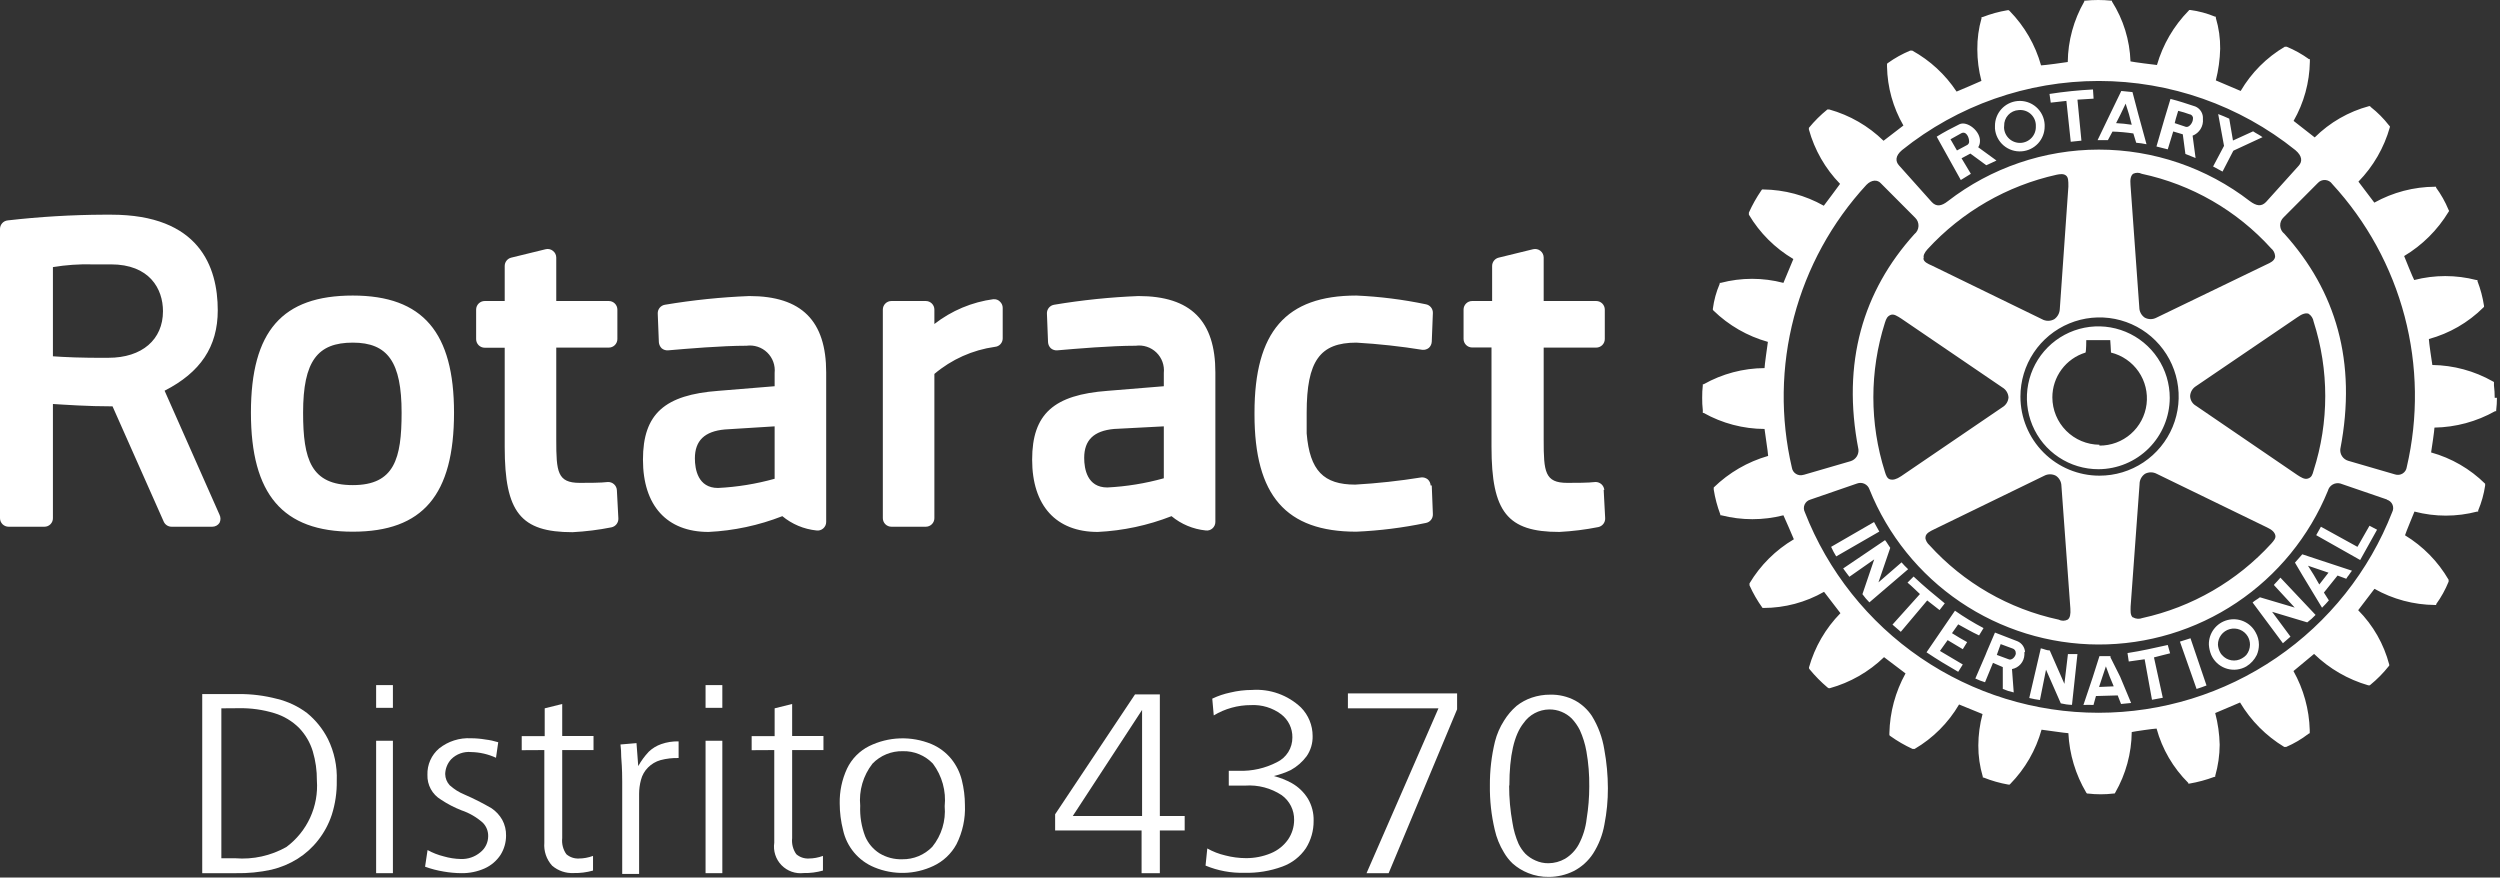 <?xml version="1.0" encoding="UTF-8"?>
<svg xmlns="http://www.w3.org/2000/svg" width="792" height="278" viewBox="0 0 792 278" fill="none">
  <rect x="0" y="0" width="792" height="278" fill="#333333" stroke="none"/>
  <path d="M610.558 190.202L602.176 200.158L599.539 197.876L608.236 188.195C606.859 186.936 605.796 185.794 604.301 184.574L606.229 182.646C609.574 185.794 612.486 188.195 616.107 191.146L614.454 193.271L610.519 190.202M593.715 165.37L580.099 173.241C580.567 174.287 581.106 175.299 581.712 176.271L595.368 168.4C594.699 167.18 594.305 166.551 593.715 165.41M602.451 178.121L595.092 184.496L598.831 173.556C598.162 172.651 597.886 171.982 597.178 171.116L583.916 180.088C584.506 180.993 585.254 181.82 585.884 182.725L593.754 177.215L590.016 188.234C590.681 189.157 591.417 190.025 592.22 190.832L604.498 180.324C603.75 179.629 603.041 178.893 602.373 178.121M620.357 197.797C622.521 198.978 624.607 200.197 626.968 201.299L628.385 198.978C625.253 197.337 622.229 195.497 619.334 193.468L610.322 206.651C613.746 208.934 616.854 210.823 620.357 212.83L621.813 210.508L614.572 206.218L617.012 202.795L621.813 205.667L623.19 203.424C621.656 202.598 620.042 201.614 618.389 200.591L620.357 197.797ZM664.826 148.645C660.345 148.661 655.961 147.346 652.229 144.867C648.496 142.389 645.584 138.858 643.86 134.722C642.137 130.587 641.68 126.033 642.547 121.637C643.414 117.241 645.567 113.202 648.733 110.031C651.898 106.86 655.933 104.701 660.328 103.825C664.722 102.95 669.277 103.4 673.415 105.116C677.554 106.832 681.09 109.739 683.575 113.467C686.06 117.195 687.382 121.576 687.375 126.057C687.354 132.034 684.973 137.762 680.75 141.993C676.527 146.223 670.803 148.614 664.826 148.645ZM665.101 141.168C668.763 141.19 672.306 139.867 675.058 137.451C677.81 135.034 679.579 131.691 680.03 128.057C680.481 124.423 679.583 120.749 677.506 117.733C675.429 114.717 672.317 112.568 668.761 111.693C668.761 111.024 668.525 107.758 668.525 107.758H660.93C660.93 107.758 660.93 111.142 660.694 111.693C657.65 112.621 654.986 114.503 653.094 117.061C651.202 119.619 650.183 122.718 650.186 125.899C650.197 129.859 651.769 133.655 654.561 136.462C657.354 139.27 661.141 140.862 665.101 140.893M632.005 40.622V39.874C631.997 37.904 632.729 36.002 634.055 34.545C635.381 33.088 637.205 32.181 639.168 32.004C640.224 31.907 641.288 32.024 642.298 32.349C643.307 32.674 644.24 33.2 645.042 33.895C645.843 34.589 646.496 35.439 646.96 36.392C647.425 37.345 647.692 38.382 647.746 39.441V40.071C647.752 42.06 647.004 43.977 645.654 45.438C644.303 46.898 642.45 47.792 640.466 47.941C638.39 48.105 636.334 47.438 634.748 46.089C633.162 44.739 632.176 42.816 632.005 40.74M634.878 40.465C634.941 41.8 635.531 43.057 636.52 43.957C637.509 44.858 638.815 45.328 640.151 45.266C641.487 45.203 642.744 44.612 643.644 43.623C644.544 42.634 645.015 41.328 644.952 39.992C644.952 39.992 644.952 39.717 644.952 39.52C644.919 38.852 644.749 38.198 644.454 37.598C644.159 36.998 643.745 36.464 643.236 36.029C642.728 35.595 642.137 35.268 641.498 35.07C640.859 34.872 640.187 34.806 639.522 34.876C638.252 34.938 637.057 35.496 636.195 36.431C635.334 37.367 634.875 38.603 634.917 39.874L634.878 40.465ZM667.777 44.4H664.511L668.446 36.214L672.027 28.816L675.569 29.17L677.418 36.214L680.016 45.698C678.938 45.47 677.847 45.312 676.749 45.226L675.844 42.275C673.654 41.948 671.446 41.751 669.233 41.684L667.777 44.4ZM670.374 39.008C672.035 39.095 673.69 39.266 675.333 39.52L674.467 36.214L673.404 32.83L671.791 36.214L670.374 39.008ZM654.633 31.964L656.011 44.911L659.395 44.557L658.136 31.571L663.251 31.256L663.055 28.344C658.442 28.578 653.845 29.051 649.281 29.761L649.675 32.515L654.633 31.964ZM655.145 207.006L654.003 216.647L649.36 206.061C648.297 206.061 647.589 205.589 646.526 205.392L642.867 221.133C643.983 221.403 645.112 221.614 646.251 221.763L648.179 212.161L652.862 222.825C654.023 223.109 655.21 223.267 656.404 223.298L658.136 207.202C657.23 207.202 656.129 207.202 655.145 207.202M746.837 173.241L735.267 166.866L733.772 169.542L747.703 177.412L753.055 167.81L750.654 166.551L746.837 173.241ZM729.364 175.602L745.105 180.797C744.751 181.229 744.436 181.702 744.121 182.174C743.806 182.538 743.529 182.933 743.295 183.354L740.54 182.331L736.212 187.723L737.786 190.202C737.156 190.91 736.448 191.737 735.621 192.524L729.364 182.174L727.042 178.239L729.364 175.602ZM731.174 179.222L733.024 182.174L734.755 185.165L737.077 182.174L737.668 181.426L731.174 179.222ZM714.568 200.316C715.261 201.511 715.628 202.868 715.63 204.251C715.625 205.36 715.397 206.458 714.961 207.478C714.219 208.993 713.058 210.263 711.616 211.138C710.717 211.65 709.726 211.98 708.699 212.11C707.672 212.239 706.63 212.164 705.632 211.89C704.634 211.616 703.7 211.147 702.884 210.512C702.067 209.876 701.384 209.086 700.873 208.186L700.519 207.478C700.094 206.45 699.842 205.36 699.771 204.251C699.725 202.482 700.278 200.749 701.338 199.332C702.399 197.916 703.906 196.898 705.616 196.443C707.326 195.988 709.14 196.123 710.764 196.825C712.388 197.528 713.728 198.758 714.568 200.316ZM712.797 204.251C712.8 203.324 712.555 202.414 712.088 201.614C711.519 200.653 710.649 199.906 709.612 199.49C708.576 199.073 707.431 199.01 706.355 199.311C705.279 199.611 704.332 200.258 703.661 201.151C702.99 202.044 702.632 203.134 702.644 204.251C702.703 205.135 702.958 205.996 703.391 206.769C703.535 207.045 703.721 207.298 703.942 207.517C704.703 208.401 705.749 208.991 706.899 209.185C708.049 209.379 709.23 209.165 710.239 208.58C710.753 208.303 711.218 207.944 711.616 207.517C712.367 206.593 712.783 205.442 712.797 204.251ZM720.431 185.401L726.964 192.484L715.945 189.218C715.04 189.926 714.41 190.163 713.623 190.871L723.225 203.779L725.626 201.693L719.801 193.822L730.938 197.167C731.884 196.458 732.766 195.668 733.575 194.806L722.438 183C721.848 183.63 721.179 184.496 720.431 185.204M791.03 126.017C791.031 127.333 790.953 128.647 790.794 129.953V130.268H790.44C784.569 133.566 777.969 135.351 771.236 135.462C771.236 136.328 770.291 142.624 770.173 143.333C776.631 145.127 782.523 148.54 787.291 153.25V153.525V153.84C786.889 156.545 786.149 159.19 785.088 161.71V162.065H784.773C778.259 163.777 771.413 163.777 764.9 162.065C764.585 162.891 762.145 168.715 761.909 169.581C767.617 173.051 772.365 177.894 775.722 183.669V183.945V184.26C774.702 186.784 773.381 189.175 771.786 191.382V191.658H771.393C764.675 191.603 758.08 189.843 752.228 186.542L747.073 193.311C751.813 198.089 755.207 204.036 756.911 210.547V210.862L756.714 211.098C755.013 213.239 753.087 215.192 750.969 216.922L750.733 217.119H750.3C743.838 215.261 737.932 211.841 733.103 207.163L726.57 212.594C729.776 218.316 731.545 224.73 731.725 231.286V232.27L731.332 232.467C729.155 234.148 726.775 235.55 724.248 236.638H724.012H723.658C717.904 233.162 713.093 228.323 709.648 222.55L701.778 225.895C702.641 229.173 703.117 232.541 703.195 235.93C703.173 239.271 702.697 242.595 701.778 245.807V246.122H701.463C698.912 247.075 696.277 247.787 693.592 248.247H693.238V248.011C688.446 243.256 684.985 237.326 683.203 230.814C682.377 230.814 676.08 231.719 675.333 231.916C675.263 238.66 673.46 245.273 670.099 251.12L669.902 251.395H669.548C666.855 251.71 664.134 251.71 661.441 251.395H661.166L660.93 251.12C657.537 245.391 655.592 238.92 655.263 232.27C654.358 232.27 647.707 231.247 646.763 231.168C644.97 237.629 641.572 243.531 636.885 248.326L636.649 248.562H636.255C633.561 248.09 630.923 247.338 628.385 246.319H628.149V246.043C627.194 242.838 626.717 239.51 626.732 236.166C626.746 232.803 627.195 229.457 628.07 226.21L620.632 223.18C617.222 229.006 612.371 233.858 606.544 237.268H606.269H605.914C603.412 236.124 601.027 234.74 598.791 233.136L598.555 232.9V232.27C598.702 225.639 600.457 219.143 603.671 213.341L596.863 208.186C592.044 212.852 586.131 216.235 579.666 218.024H579.351L578.997 217.828C576.921 216.079 575.011 214.143 573.291 212.043L573.094 211.728V211.413C574.924 204.95 578.347 199.05 583.05 194.255L577.856 187.487C572.021 190.829 565.415 192.592 558.691 192.602H558.376C556.759 190.361 555.375 187.962 554.244 185.44V185.125V184.811C557.686 179.053 562.516 174.25 568.293 170.84C567.9 169.935 565.42 164.072 564.987 163.245C558.532 164.891 551.767 164.891 545.311 163.245H544.996V162.97C544.033 160.425 543.334 157.787 542.91 155.099V154.706V154.43C547.744 149.728 553.665 146.294 560.147 144.435C560.147 143.49 559.084 136.839 559.006 135.895C552.251 135.869 545.615 134.122 539.723 130.818H539.447V129.953C539.301 128.646 539.235 127.332 539.251 126.017C539.238 124.703 539.304 123.389 539.447 122.082V121.728H539.723C545.612 118.413 552.248 116.652 559.006 116.612C559.006 115.707 559.95 109.214 560.068 108.309C553.584 106.496 547.658 103.087 542.832 98.392L542.635 98.156V97.802C542.986 95.09 543.715 92.441 544.799 89.931V89.616H545.114C551.628 87.902 558.474 87.902 564.987 89.616L568.136 82.06C562.335 78.634 557.49 73.802 554.047 68.011V67.657V67.342C555.149 64.895 556.466 62.551 557.983 60.338L558.219 60.023H558.612C565.333 60.1 571.925 61.873 577.777 65.178C578.328 64.509 582.381 59 582.932 58.252C578.243 53.428 574.846 47.5 573.055 41.015V40.74V40.504C574.808 38.37 576.772 36.418 578.918 34.68H579.233H579.509C585.984 36.485 591.899 39.896 596.706 44.596L603.002 39.756C599.721 34.078 597.933 27.66 597.808 21.103V20.198L598.083 19.962C600.284 18.381 602.662 17.06 605.167 16.026H605.403H605.796C611.458 19.158 616.279 23.614 619.845 29.013C620.711 28.698 627.007 25.943 627.716 25.628C626.856 22.366 626.42 19.007 626.417 15.633C626.387 12.293 626.838 8.967 627.755 5.755V5.401H628.109C630.652 4.411 633.289 3.686 635.98 3.237H636.373L636.649 3.473C641.366 8.288 644.791 14.217 646.605 20.709C647.55 20.709 654.161 19.804 655.066 19.647C655.143 12.916 656.945 6.318 660.3 0.482V0.207H660.615C663.336 -0.069 666.079 -0.069 668.8 0.207H669.076V0.482C672.683 6.17 674.707 12.718 674.939 19.45C675.962 19.686 682.416 20.513 683.321 20.591C685.189 14.116 688.637 8.206 693.356 3.394L693.553 3.158H693.868C696.572 3.522 699.218 4.237 701.738 5.283H701.975V5.677C702.922 8.842 703.386 12.132 703.352 15.436C703.269 18.822 702.807 22.188 701.975 25.471L709.845 28.816C713.233 23.033 718.042 18.21 723.815 14.806H724.13H724.445C726.937 15.842 729.301 17.163 731.489 18.742H731.765V19.568C731.652 26.147 729.879 32.59 726.609 38.3L733.299 43.534C738.084 38.784 744.025 35.366 750.536 33.617H750.811L751.087 33.932C753.232 35.618 755.161 37.561 756.832 39.717L757.108 39.992V40.307C755.28 46.793 751.857 52.719 747.152 57.544L752.189 64.194C758.076 60.919 764.696 59.186 771.432 59.157H771.747V59.432C773.335 61.601 774.657 63.953 775.682 66.437L775.879 66.831L775.682 67.146C772.208 72.878 767.385 77.674 761.633 81.116C761.988 82.021 764.349 87.885 764.821 88.711C771.274 87.045 778.044 87.045 784.497 88.711H784.852V89.026C785.827 91.567 786.526 94.206 786.937 96.896V97.211L786.701 97.447C781.911 102.198 775.973 105.628 769.465 107.404C769.465 108.309 770.409 114.723 770.567 115.628C777.29 115.721 783.882 117.507 789.731 120.823L790.086 121.02V122.082C790.245 123.388 790.324 124.702 790.322 126.017M601.664 52.467L611.975 63.997C613.391 65.532 615.005 65.375 617.091 63.722C630.789 53.137 647.612 47.395 664.924 47.395C682.236 47.395 699.058 53.137 712.757 63.722C714.843 65.257 716.378 65.532 717.873 63.997L728.262 52.467C729.404 51.168 729.404 49.437 727.16 47.548C709.491 33.375 687.516 25.651 664.865 25.651C642.213 25.651 620.239 33.375 602.569 47.548C600.366 49.398 600.444 51.129 601.625 52.428M602.294 100.91C601.153 100.202 599.972 99.336 598.949 99.769C597.926 100.202 597.572 100.871 597.139 102.248C592.259 117.611 592.259 134.109 597.139 149.472C597.453 150.534 597.847 151.636 598.791 151.872C599.736 152.108 600.759 151.872 602.294 150.849L634.366 129.008C634.916 128.685 635.378 128.233 635.714 127.692C636.05 127.15 636.249 126.535 636.295 125.899C636.255 125.257 636.059 124.634 635.723 124.085C635.387 123.536 634.921 123.078 634.366 122.751L602.294 100.91ZM609.338 81.824C609.338 82.966 610.794 83.595 611.975 84.107L646.881 101.107C647.479 101.453 648.157 101.634 648.848 101.634C649.539 101.634 650.218 101.453 650.816 101.107C651.336 100.732 651.763 100.243 652.063 99.676C652.364 99.11 652.529 98.482 652.547 97.841L655.263 59.118C655.263 57.268 655.263 56.166 654.476 55.576C653.689 54.986 652.666 55.143 651.603 55.34C635.85 58.825 621.549 67.068 610.637 78.951C609.653 80.053 609.22 80.998 609.456 81.746M609.928 170.329C610.07 171.244 610.53 172.08 611.227 172.69C622.074 184.655 636.403 192.914 652.193 196.302C652.631 196.529 653.117 196.648 653.61 196.648C654.103 196.648 654.589 196.529 655.027 196.302C655.814 195.751 656.011 194.57 655.892 192.76L653.059 153.919C653.047 153.287 652.884 152.668 652.582 152.113C652.281 151.559 651.851 151.084 651.328 150.731C650.753 150.421 650.111 150.259 649.458 150.259C648.806 150.259 648.163 150.421 647.589 150.731L612.722 167.692C611.502 168.282 610.164 168.912 610.007 170.053C610.007 170.053 610.007 170.289 610.007 170.368M665.101 150.692C670.062 150.699 674.914 149.235 679.043 146.483C683.171 143.732 686.39 139.817 688.292 135.235C690.195 130.653 690.694 125.609 689.728 120.743C688.762 115.877 686.374 111.407 682.866 107.898C679.358 104.39 674.888 102.002 670.021 101.036C665.155 100.07 660.111 100.57 655.529 102.472C650.947 104.374 647.032 107.593 644.281 111.722C641.529 115.85 640.065 120.702 640.073 125.663C640.073 132.301 642.71 138.667 647.403 143.361C652.097 148.055 658.463 150.692 665.101 150.692ZM675.687 195.554C676.141 195.821 676.65 195.981 677.175 196.022C677.7 196.063 678.227 195.984 678.717 195.79C694.444 192.325 708.713 184.077 719.565 172.178C720.274 171.352 721.061 170.525 720.825 169.581C720.589 168.637 719.841 167.849 718.227 167.102L683.243 150.101C682.673 149.798 682.038 149.64 681.393 149.64C680.748 149.64 680.113 149.798 679.543 150.101C679.004 150.466 678.563 150.959 678.261 151.536C677.959 152.113 677.804 152.756 677.812 153.407L674.979 192.13C674.979 193.389 674.782 194.845 675.687 195.633M727.829 150.495C728.892 151.164 730.072 151.99 731.174 151.597C732.276 151.203 732.552 150.574 732.945 149.078C737.872 133.723 737.872 117.21 732.945 101.855C732.866 101.351 732.681 100.87 732.403 100.443C732.125 100.016 731.76 99.652 731.332 99.376C730.466 99.1 729.364 99.376 727.79 100.517L695.718 122.318C695.17 122.65 694.713 123.11 694.383 123.659C694.054 124.207 693.864 124.828 693.829 125.467C693.845 126.104 694.028 126.727 694.359 127.272C694.691 127.818 695.159 128.267 695.718 128.575L727.829 150.495ZM720.746 81.077C720.71 80.612 720.58 80.159 720.364 79.746C720.147 79.334 719.849 78.969 719.487 78.676C708.648 66.7 694.316 58.44 678.52 55.064C678.093 54.85 677.621 54.738 677.143 54.738C676.665 54.738 676.193 54.85 675.766 55.064C675.018 55.655 674.782 56.835 674.939 58.567L677.733 97.408C677.739 98.046 677.899 98.673 678.201 99.235C678.502 99.797 678.936 100.278 679.465 100.635C680.034 100.938 680.669 101.097 681.314 101.097C681.959 101.097 682.595 100.938 683.164 100.635L718.109 83.752C719.251 83.241 720.51 82.651 720.746 81.431C720.766 81.327 720.766 81.22 720.746 81.116M571.441 150.416L586.317 146.087C587.083 145.84 587.743 145.339 588.187 144.666C588.63 143.994 588.831 143.19 588.757 142.388C583.405 114.841 590.213 92.213 606.465 74.19C606.856 73.882 607.175 73.494 607.402 73.052C607.629 72.609 607.758 72.123 607.78 71.627C607.803 71.13 607.718 70.635 607.532 70.174C607.346 69.713 607.062 69.298 606.701 68.956L595.879 58.094C594.817 56.875 592.928 56.875 591.275 58.567C580.33 70.436 572.455 84.804 568.34 100.416C564.224 116.029 563.992 132.411 567.663 148.134C567.723 148.544 567.871 148.936 568.099 149.283C568.326 149.629 568.627 149.922 568.98 150.139C569.332 150.357 569.729 150.494 570.14 150.542C570.552 150.59 570.969 150.547 571.363 150.416M756.321 158.287L741.406 153.171C740.995 153.064 740.567 153.04 740.147 153.099C739.727 153.158 739.322 153.3 738.957 153.515C738.591 153.731 738.272 154.017 738.017 154.356C737.762 154.695 737.576 155.082 737.471 155.493C731.566 169.926 721.489 182.27 708.528 190.943C695.568 199.616 680.314 204.224 664.719 204.178C649.124 204.131 633.898 199.432 620.99 190.682C608.081 181.932 598.077 169.528 592.259 155.06C592.131 154.673 591.927 154.316 591.657 154.01C591.388 153.704 591.06 153.455 590.693 153.279C590.326 153.102 589.926 153.002 589.519 152.983C589.112 152.965 588.706 153.029 588.324 153.171L573.488 158.287C573.093 158.4 572.728 158.598 572.419 158.868C572.109 159.138 571.863 159.472 571.698 159.848C571.533 160.224 571.452 160.631 571.462 161.041C571.472 161.452 571.573 161.855 571.756 162.222C579.063 180.955 591.854 197.047 608.456 208.392C625.058 219.736 644.698 225.805 664.806 225.805C684.914 225.805 704.553 219.736 721.155 208.392C737.758 197.047 750.549 180.955 757.856 162.222C758.046 161.853 758.151 161.447 758.162 161.032C758.173 160.617 758.091 160.205 757.92 159.827C757.75 159.448 757.497 159.113 757.179 158.847C756.861 158.58 756.487 158.389 756.085 158.287M738.848 58.291C738.598 57.923 738.266 57.617 737.879 57.397C737.491 57.176 737.059 57.048 736.614 57.022C736.169 56.995 735.724 57.071 735.313 57.243C734.902 57.416 734.537 57.68 734.244 58.016L723.461 68.838C723.094 69.176 722.806 69.591 722.616 70.052C722.426 70.514 722.339 71.011 722.361 71.51C722.384 72.008 722.515 72.496 722.746 72.939C722.977 73.381 723.301 73.768 723.697 74.072C739.95 92.095 746.758 114.526 741.406 142.27C741.326 143.079 741.53 143.89 741.982 144.564C742.434 145.239 743.107 145.736 743.885 145.969L758.761 150.298C759.157 150.429 759.577 150.471 759.991 150.421C760.405 150.371 760.803 150.23 761.157 150.008C761.51 149.786 761.81 149.489 762.035 149.138C762.261 148.787 762.406 148.39 762.46 147.976C766.131 132.235 765.899 115.835 761.784 100.204C757.669 84.572 749.795 70.184 738.848 58.291ZM704.1 54.356L707.523 47.745L716.771 43.455C715.827 42.747 714.764 42.275 713.78 41.606L707.405 44.518L706.225 37.592C704.887 36.962 704.1 36.687 702.722 36.136L704.572 46.21L701.109 52.742L704.1 54.356ZM686.745 204.33C682.101 205.353 678.56 206.179 673.995 206.887L674.388 209.563L679.425 208.855L681.747 221.684L685.171 221.054L682.377 208.265C684.148 207.832 685.761 207.36 687.493 206.966L686.745 204.33ZM641.332 206.573V207.438C641.28 208.525 640.864 209.563 640.15 210.384C639.436 211.205 638.466 211.762 637.397 211.964L637.948 219.362C636.761 219.104 635.602 218.735 634.485 218.26V211.334L631.376 209.996L628.857 216.135C627.804 215.824 626.778 215.429 625.788 214.955L629.014 207.478L629.369 206.573L632.005 200.394L639.128 203.149C639.81 203.436 640.396 203.91 640.821 204.516C641.245 205.121 641.491 205.834 641.529 206.573M638.577 206.573C638.535 206.342 638.438 206.125 638.294 205.94C638.15 205.755 637.964 205.608 637.751 205.51L633.816 204.054L632.91 206.573L632.596 207.478L636.216 208.816C637.2 209.288 638.184 208.383 638.538 207.399C638.64 207.106 638.64 206.787 638.538 206.494M686.745 47.312C685.486 46.958 684.541 46.8 683.164 46.407L685.722 37.592L687.611 31.335C690.326 32.004 692.923 32.909 695.481 33.735C696.244 34.055 696.887 34.608 697.318 35.315C697.749 36.021 697.946 36.845 697.882 37.67C697.993 38.791 697.733 39.917 697.143 40.877C696.553 41.836 695.666 42.576 694.616 42.983L695.56 50.066L692.333 48.768L691.507 42.55L688.477 41.645L686.745 47.312ZM688.949 39.008L692.491 40.189C693.474 40.465 694.734 38.93 694.734 37.592C694.756 37.431 694.746 37.268 694.704 37.112C694.662 36.955 694.59 36.809 694.491 36.68C694.392 36.552 694.269 36.445 694.128 36.365C693.987 36.285 693.832 36.234 693.671 36.214C692.487 35.777 691.278 35.409 690.051 35.112L689.303 37.592L688.949 39.008ZM671.673 214.404L675.136 222.707L671.948 223.022L670.886 220.307L663.999 220.503L663.212 223.337C662.15 223.278 661.086 223.278 660.025 223.337L662.976 214.561L665.101 207.871H668.603V208.265L671.673 214.404ZM669.627 217.434L668.367 214.404L667.147 211.098L666.045 214.404L664.983 217.631L669.627 217.434ZM690.602 203.267L695.875 218.26C696.898 217.906 698 217.591 699.023 217.159L693.947 202.204L690.602 203.267ZM614.415 44.872L613.549 43.298C615.871 41.842 618.35 40.543 620.75 39.363C623.151 38.182 627.558 41.566 627.244 44.951C627.21 45.553 627.021 46.136 626.693 46.643L632.478 50.854C631.376 51.365 630.549 51.798 629.251 52.349L624.213 48.65L621.419 50.145L624.371 55.064L621.183 57.032L614.415 44.872ZM617.917 44.124L618.35 44.872L619.963 47.666L623.269 45.895C623.439 45.784 623.578 45.632 623.674 45.453C623.77 45.275 623.82 45.075 623.82 44.872C623.82 43.377 622.797 41.33 621.223 42.275L617.917 44.124Z" fill="white"></path>
  <path d="M453.581 153.801L453.935 162.891C453.963 163.556 453.746 164.207 453.325 164.722C452.904 165.237 452.309 165.58 451.652 165.685C444.419 167.194 437.075 168.115 429.694 168.44C407.38 168.44 397.424 156.988 397.424 131.291C397.424 131.291 397.424 130.937 397.424 130.74C397.424 105.082 407.38 93.63 429.694 93.63C437.075 93.955 444.419 94.876 451.652 96.385C452.309 96.49 452.904 96.833 453.325 97.348C453.746 97.863 453.963 98.515 453.935 99.179L453.581 108.27C453.537 109.005 453.213 109.695 452.676 110.198C452.102 110.667 451.367 110.893 450.629 110.828C443.694 109.713 436.706 108.952 429.694 108.545C418.163 108.545 413.952 114.33 413.952 130.74V132.59C413.933 132.944 413.933 133.298 413.952 133.652C413.952 134.164 413.952 134.675 413.952 135.187C413.952 135.699 413.952 136.131 413.952 136.564C413.952 136.997 413.952 137.076 413.952 137.312C414.936 149.118 419.344 153.525 429.339 153.525C436.352 153.119 443.34 152.357 450.275 151.243C451.013 151.177 451.748 151.403 452.321 151.873C452.866 152.371 453.191 153.064 453.227 153.801M314.783 94.772C307.939 95.685 301.461 98.402 296.012 102.642V98.077C296.012 97.357 295.726 96.666 295.217 96.157C294.707 95.648 294.017 95.362 293.297 95.362H282.396C281.676 95.362 280.985 95.648 280.476 96.157C279.967 96.666 279.681 97.357 279.681 98.077V164.151C279.681 164.871 279.967 165.561 280.476 166.071C280.985 166.58 281.676 166.866 282.396 166.866H293.297C294.017 166.866 294.707 166.58 295.217 166.071C295.726 165.561 296.012 164.871 296.012 164.151V118.462C301.461 113.849 308.106 110.874 315.177 109.883C315.852 109.833 316.483 109.53 316.943 109.033C317.403 108.536 317.658 107.884 317.656 107.207V97.526C317.656 97.156 317.578 96.79 317.429 96.452C317.28 96.113 317.063 95.809 316.79 95.559C316.537 95.287 316.223 95.078 315.875 94.949C315.527 94.819 315.153 94.772 314.783 94.811M352.916 135.895C346.502 136.486 343.472 139.437 343.472 145.064C343.472 148.528 344.416 154.43 350.791 154.43C356.849 154.128 362.855 153.152 368.697 151.518V135.069L352.916 135.895ZM385.028 117.832V165.371C385.026 165.759 384.941 166.143 384.778 166.496C384.615 166.849 384.378 167.163 384.084 167.417C383.796 167.67 383.457 167.857 383.091 167.966C382.724 168.075 382.337 168.102 381.959 168.047C377.982 167.645 374.215 166.069 371.137 163.521C363.668 166.445 355.773 168.133 347.761 168.519C334.538 168.519 326.983 160.176 326.983 145.615C326.983 131.055 333.909 125.073 350.909 123.814L368.697 122.358V118.147C368.821 116.961 368.674 115.762 368.267 114.64C367.86 113.519 367.203 112.505 366.346 111.675C365.489 110.845 364.455 110.22 363.322 109.848C362.188 109.477 360.985 109.367 359.803 109.529C351.932 109.529 340.914 110.473 334.971 110.985C334.233 111.051 333.498 110.825 332.925 110.355C332.387 109.852 332.063 109.162 332.02 108.427L331.666 99.337C331.638 98.672 331.855 98.021 332.276 97.506C332.696 96.991 333.292 96.648 333.948 96.543C342.788 95.064 351.713 94.144 360.669 93.788C377.276 93.788 385.028 101.658 385.028 117.99M229.624 136.053C223.209 136.643 220.14 139.594 220.14 145.222C220.14 148.685 221.124 154.588 227.459 154.588C233.531 154.288 239.55 153.312 245.404 151.676V135.069L229.624 136.053ZM261.736 117.99V165.371C261.734 165.759 261.649 166.143 261.486 166.496C261.323 166.849 261.086 167.163 260.791 167.417C260.498 167.673 260.152 167.862 259.779 167.971C259.405 168.079 259.012 168.105 258.627 168.047C254.664 167.637 250.912 166.062 247.844 163.521C240.375 166.445 232.48 168.133 224.469 168.519C211.246 168.519 203.69 160.176 203.69 145.615C203.69 131.055 210.616 125.073 227.617 123.814L245.404 122.358V118.147C245.529 116.961 245.382 115.762 244.974 114.64C244.567 113.519 243.91 112.505 243.054 111.675C242.197 110.845 241.163 110.22 240.029 109.848C238.896 109.477 237.692 109.367 236.511 109.529C228.64 109.529 217.621 110.473 211.679 110.985C210.941 111.051 210.206 110.825 209.633 110.355C209.11 109.841 208.789 109.157 208.727 108.427L208.373 99.337C208.346 98.672 208.563 98.021 208.983 97.506C209.404 96.991 209.999 96.648 210.656 96.543C219.496 95.062 228.42 94.142 237.376 93.788C253.983 93.788 261.736 101.658 261.736 117.99ZM35.142 83.753H29.2C25.037 83.648 20.873 83.938 16.764 84.619V112.874C19.952 113.11 26.091 113.425 34.355 113.346C45.02 113.346 51.631 107.561 51.631 98.589C51.631 91.427 47.302 83.753 35.142 83.753ZM69.537 163.049C69.74 163.451 69.847 163.896 69.847 164.347C69.847 164.799 69.74 165.243 69.537 165.646C69.288 166.023 68.948 166.332 68.55 166.545C68.151 166.758 67.706 166.869 67.254 166.866H54.346C53.821 166.865 53.308 166.713 52.868 166.426C52.428 166.14 52.08 165.732 51.867 165.252L35.654 128.733C27.783 128.733 20.581 128.221 16.764 127.985V164.151C16.77 164.505 16.704 164.858 16.572 165.187C16.44 165.516 16.244 165.816 15.995 166.068C15.746 166.321 15.449 166.522 15.122 166.659C14.794 166.795 14.443 166.866 14.088 166.866H2.715C1.995 166.866 1.305 166.58 0.795 166.071C0.286 165.561 0 164.871 0 164.151V72.498C0.006 71.83 0.259 71.188 0.709 70.694C1.159 70.2 1.775 69.89 2.44 69.822C12.565 68.662 22.747 68.057 32.938 68.012H35.221C63.122 68.012 68.986 84.501 68.986 98.313C68.986 109.844 63.476 117.99 52.142 123.775L69.537 163.049ZM508.045 155.178L508.517 164.151C508.549 164.808 508.345 165.456 507.94 165.976C507.536 166.495 506.959 166.853 506.314 166.984C502.25 167.791 498.133 168.304 493.996 168.519C477.547 168.519 472.509 162.222 472.509 141.562V110.08H466.37C465.65 110.08 464.96 109.794 464.45 109.285C463.941 108.775 463.655 108.085 463.655 107.365V98.077C463.655 97.357 463.941 96.666 464.45 96.157C464.96 95.648 465.65 95.362 466.37 95.362H472.706V84.264C472.705 83.66 472.906 83.072 473.276 82.595C473.647 82.117 474.167 81.777 474.753 81.628L485.693 78.952C486.091 78.857 486.506 78.853 486.906 78.941C487.306 79.029 487.681 79.207 488.003 79.461C488.325 79.714 488.585 80.037 488.764 80.406C488.943 80.774 489.037 81.179 489.038 81.588V95.362H505.684C506.404 95.362 507.095 95.648 507.604 96.157C508.113 96.666 508.399 97.357 508.399 98.077V107.404C508.399 108.124 508.113 108.815 507.604 109.324C507.095 109.833 506.404 110.119 505.684 110.119H489.038V139.358C489.038 149.472 489.392 152.974 496.515 152.974C499.112 152.974 503.205 152.974 505.408 152.699C506.12 152.677 506.812 152.931 507.34 153.408C507.868 153.884 508.191 154.547 508.242 155.257M127.228 130.74C127.228 114.763 122.899 108.545 111.762 108.545C100.625 108.545 96.021 114.33 96.021 130.74C96.021 145.615 98.54 153.683 111.762 153.683C124.985 153.683 127.228 145.261 127.228 130.74ZM143.835 130.74C143.835 156.792 133.957 168.44 111.762 168.44C89.567 168.44 79.493 156.634 79.493 130.74C79.493 104.846 89.449 93.63 111.762 93.63C134.075 93.63 143.835 105.436 143.835 130.74ZM195.426 155.257L195.898 164.229C195.93 164.887 195.726 165.534 195.321 166.054C194.917 166.574 194.34 166.932 193.695 167.063C189.631 167.87 185.515 168.383 181.377 168.597C164.928 168.597 159.891 162.301 159.891 141.641V110.159H153.555C152.835 110.159 152.144 109.872 151.635 109.363C151.125 108.854 150.839 108.163 150.839 107.443V98.077C150.839 97.357 151.125 96.666 151.635 96.157C152.144 95.648 152.835 95.362 153.555 95.362H159.891V84.264C159.889 83.66 160.09 83.072 160.461 82.595C160.831 82.117 161.351 81.777 161.937 81.628L172.877 78.952C173.271 78.856 173.682 78.852 174.078 78.941C174.474 79.029 174.844 79.208 175.159 79.463C175.488 79.712 175.755 80.033 175.939 80.401C176.124 80.77 176.22 81.176 176.222 81.588V95.362H192.868C193.588 95.362 194.279 95.648 194.788 96.157C195.298 96.666 195.584 97.357 195.584 98.077V107.404C195.584 108.124 195.298 108.815 194.788 109.324C194.279 109.833 193.588 110.119 192.868 110.119H176.222V139.358C176.222 149.472 176.576 152.974 183.66 152.974C186.296 152.974 190.389 152.974 192.593 152.699C193.304 152.677 193.996 152.931 194.524 153.408C195.053 153.884 195.376 154.547 195.426 155.257Z" fill="white"></path>
  <path d="M64.066 276.621V219.874H75.518C79.66 219.84 83.789 220.356 87.796 221.409C91.23 222.241 94.458 223.768 97.28 225.895C100.031 228.147 102.283 230.949 103.891 234.12C105.906 238.227 106.866 242.771 106.685 247.342C106.75 250.998 106.219 254.64 105.111 258.125C104.144 261.064 102.665 263.808 100.743 266.232C98.944 268.531 96.76 270.501 94.289 272.056C91.73 273.657 88.924 274.827 85.985 275.519C82.303 276.323 78.539 276.693 74.77 276.621H64.066ZM70.126 224.4V271.899H74.534C80.175 272.351 85.822 271.103 90.747 268.317C93.991 265.898 96.574 262.702 98.259 259.023C99.944 255.344 100.676 251.3 100.389 247.264C100.418 244.134 99.98 241.017 99.09 238.016C98.254 235.262 96.784 232.742 94.8 230.657C92.607 228.457 89.903 226.834 86.93 225.934C83.285 224.82 79.486 224.289 75.675 224.36L70.126 224.4Z" fill="white"></path>
  <path d="M124.472 217.04H119.159V224.241H124.472V217.04Z" fill="white"></path>
  <path d="M124.472 234.671H119.159V276.621H124.472V234.671Z" fill="white"></path>
  <path d="M228.835 217.04H223.522V224.241H228.835V217.04Z" fill="white"></path>
  <path d="M228.835 234.671H223.522V276.621H228.835V234.671Z" fill="white"></path>
  <path d="M157.841 235.142L157.133 240.062C154.663 238.92 151.983 238.304 149.262 238.251C148.103 238.139 146.934 238.286 145.838 238.681C144.743 239.075 143.748 239.708 142.927 240.534C141.752 241.816 141.082 243.479 141.038 245.217C141.059 246.531 141.563 247.792 142.454 248.759C143.832 250.007 145.417 251.006 147.137 251.71C150.096 252.989 152.974 254.448 155.756 256.078C157.132 257.015 158.276 258.253 159.101 259.699C159.941 261.242 160.362 262.979 160.321 264.736C160.32 266.878 159.72 268.977 158.589 270.796C157.348 272.697 155.586 274.2 153.513 275.125C151.196 276.148 148.686 276.659 146.154 276.62C144.28 276.603 142.411 276.432 140.566 276.109C138.554 275.784 136.578 275.27 134.663 274.574L135.45 269.301C137.074 270.191 138.807 270.865 140.605 271.308C142.345 271.814 144.145 272.092 145.957 272.134C148.222 272.226 150.44 271.468 152.175 270.009C152.949 269.4 153.574 268.623 154.004 267.737C154.433 266.851 154.656 265.878 154.654 264.893C154.671 264.108 154.53 263.326 154.239 262.596C153.949 261.866 153.514 261.202 152.962 260.643C150.992 258.891 148.69 257.553 146.193 256.708C143.913 255.818 141.735 254.683 139.7 253.324C138.343 252.518 137.229 251.362 136.474 249.977C135.72 248.592 135.352 247.029 135.41 245.453C135.36 243.874 135.666 242.303 136.307 240.859C136.947 239.415 137.905 238.133 139.109 237.11C141.969 234.827 145.57 233.678 149.223 233.883C150.753 233.886 152.28 234.017 153.788 234.277C155.163 234.441 156.52 234.731 157.841 235.142Z" fill="white"></path>
  <path d="M165.281 237.66V233.214H172.562V224.399L178.11 223.021V233.174H188.027V237.621H178.11V265.522C177.913 267.316 178.375 269.12 179.409 270.599C180.494 271.548 181.904 272.042 183.344 271.976C184.89 271.97 186.422 271.69 187.87 271.15V275.793C185.887 276.359 183.831 276.624 181.77 276.58C179.275 276.712 176.824 275.881 174.923 274.259C174.032 273.28 173.352 272.129 172.926 270.876C172.499 269.624 172.335 268.297 172.443 266.978V237.621L165.281 237.66Z" fill="white"></path>
  <path d="M238.124 237.66V233.214H245.404V224.399L250.953 223.021V233.174H260.87V237.621H250.953V265.522C250.756 267.316 251.217 269.12 252.252 270.599C253.337 271.548 254.747 272.042 256.187 271.976C257.732 271.966 259.263 271.686 260.713 271.15V275.793C258.73 276.359 256.674 276.624 254.613 276.58C253.327 276.734 252.023 276.588 250.802 276.156C249.582 275.723 248.477 275.015 247.575 274.086C246.673 273.157 245.997 272.032 245.6 270.8C245.203 269.567 245.096 268.259 245.286 266.978V237.621L238.124 237.66Z" fill="white"></path>
  <path d="M201.642 235.418L202.193 242.699C203.115 241.044 204.239 239.511 205.538 238.134C206.663 237.061 208.005 236.243 209.474 235.733C211.242 235.112 213.109 234.819 214.983 234.867V240.141C213.046 240.091 211.111 240.316 209.238 240.81C207.749 241.234 206.394 242.034 205.302 243.132C204.214 244.217 203.439 245.577 203.059 247.067C202.672 248.504 202.474 249.986 202.469 251.474V276.857H197.117V247.657C197.117 246.437 197.117 243.722 196.802 239.787C196.802 238.422 196.723 237.111 196.566 235.851L201.642 235.418Z" fill="white"></path>
  <path d="M266.022 254.544C265.942 250.729 266.736 246.946 268.344 243.485C269.819 240.396 272.285 237.889 275.349 236.363C278.395 234.867 281.724 234.033 285.115 233.918C288.507 233.803 291.885 234.408 295.025 235.694C297.491 236.727 299.666 238.348 301.361 240.416C302.951 242.39 304.092 244.686 304.706 247.145C305.353 249.719 305.684 252.362 305.69 255.016C305.875 259.322 304.954 263.603 303.014 267.451C301.374 270.471 298.808 272.885 295.694 274.338C292.781 275.711 289.613 276.459 286.394 276.534C283.174 276.608 279.975 276.008 277.002 274.771C274.515 273.754 272.314 272.149 270.586 270.092C268.859 268.035 267.657 265.589 267.085 262.965C266.385 260.213 266.028 257.384 266.022 254.544ZM272.515 255.252C272.367 258.566 272.903 261.874 274.09 264.972C275.021 267.173 276.6 269.039 278.615 270.324C280.795 271.642 283.31 272.298 285.856 272.213C287.622 272.238 289.374 271.902 291.005 271.226C292.636 270.549 294.111 269.546 295.34 268.278C298.271 264.661 299.682 260.047 299.275 255.409C299.777 250.6 298.441 245.778 295.537 241.911C294.312 240.627 292.832 239.613 291.192 238.935C289.552 238.258 287.788 237.931 286.013 237.976C284.228 237.932 282.452 238.259 280.799 238.936C279.147 239.614 277.652 240.627 276.411 241.911C273.454 245.696 272.059 250.47 272.515 255.252Z" fill="white"></path>
  <path d="M334.263 263.083V257.967L359.567 219.991H367.438V258.518H375.308V263.083H367.438V276.62H361.653V263.083H334.263ZM361.81 258.518V224.911L339.851 258.518H361.81Z" fill="white"></path>
  <path d="M381.918 274.221L382.469 268.79C384.243 269.792 386.152 270.534 388.136 270.994C390.281 271.559 392.49 271.85 394.708 271.859C397.408 271.878 400.084 271.356 402.579 270.325C404.802 269.418 406.716 267.887 408.088 265.917C409.313 264.104 409.971 261.967 409.977 259.778C410.009 258.245 409.668 256.728 408.982 255.356C408.296 253.985 407.287 252.801 406.042 251.907C402.621 249.658 398.556 248.593 394.472 248.877H389.277V244.194H392.504C396.671 244.326 400.803 243.391 404.507 241.479C405.992 240.773 407.245 239.657 408.117 238.262C408.988 236.868 409.443 235.253 409.426 233.608C409.448 232.197 409.138 230.799 408.523 229.528C407.908 228.258 407.005 227.148 405.884 226.289C403.136 224.229 399.752 223.199 396.322 223.377C392.162 223.367 388.079 224.497 384.516 226.643L384.044 221.33C385.862 220.462 387.777 219.815 389.75 219.402C391.992 218.861 394.29 218.583 396.597 218.576C399.431 218.373 402.276 218.762 404.952 219.717C407.628 220.672 410.076 222.173 412.141 224.124C414.517 226.537 415.846 229.789 415.841 233.176C415.898 235.446 415.237 237.678 413.952 239.551C412.608 241.364 410.89 242.867 408.915 243.958C407.19 244.779 405.383 245.412 403.523 245.847C405.514 246.347 407.432 247.101 409.229 248.09C411.321 249.273 413.081 250.965 414.345 253.009C415.599 255.14 416.227 257.582 416.155 260.053C416.184 263.113 415.337 266.117 413.716 268.711C411.904 271.396 409.286 273.436 406.239 274.535C402.385 275.947 398.299 276.615 394.197 276.503C389.989 276.615 385.805 275.837 381.918 274.221Z" fill="white"></path>
  <path d="M427.017 219.677H461.608V224.714L439.924 276.621H432.92L455.705 224.4H427.017V219.677Z" fill="white"></path>
  <path d="M471.996 248.877C471.959 244.172 472.501 239.48 473.609 234.907C474.209 232.564 475.179 230.333 476.482 228.296C477.551 226.557 478.878 224.992 480.417 223.652C481.867 222.501 483.505 221.609 485.258 221.015C487.145 220.374 489.128 220.055 491.121 220.071C493.86 220.006 496.569 220.643 498.992 221.921C501.131 223.094 502.953 224.769 504.304 226.8C506.305 230.047 507.642 233.659 508.24 237.426C508.988 241.476 509.37 245.585 509.381 249.704C509.394 253.561 509.025 257.41 508.279 261.195C507.705 264.47 506.488 267.6 504.698 270.403C503.167 272.754 501.052 274.666 498.559 275.952C496.113 277.167 493.419 277.8 490.688 277.802C488.438 277.841 486.203 277.426 484.116 276.582C482.311 275.868 480.646 274.842 479.197 273.551C478.115 272.523 477.187 271.343 476.443 270.049C475.081 267.826 474.097 265.392 473.531 262.847C472.453 258.27 471.937 253.579 471.996 248.877ZM478.095 248.877C478.09 252.837 478.446 256.788 479.158 260.683C479.508 262.975 480.156 265.21 481.086 267.334C481.644 268.486 482.374 269.548 483.251 270.482C484.177 271.376 485.257 272.095 486.438 272.607C487.734 273.198 489.146 273.494 490.57 273.473C492.407 273.454 494.209 272.966 495.804 272.056C497.622 270.957 499.116 269.395 500.133 267.53C501.481 264.999 502.336 262.235 502.652 259.384C503.2 256.015 503.477 252.606 503.478 249.192C503.527 245.447 503.224 241.705 502.573 238.016C502.164 235.694 501.463 233.433 500.487 231.286C499.817 229.949 498.955 228.716 497.929 227.627C497.002 226.715 495.906 225.993 494.702 225.502C493.457 224.981 492.117 224.726 490.767 224.754C489.169 224.778 487.599 225.183 486.189 225.936C484.779 226.689 483.569 227.768 482.66 229.083C479.67 232.834 478.174 239.419 478.174 248.838L478.095 248.877Z" fill="white"></path>
</svg>

